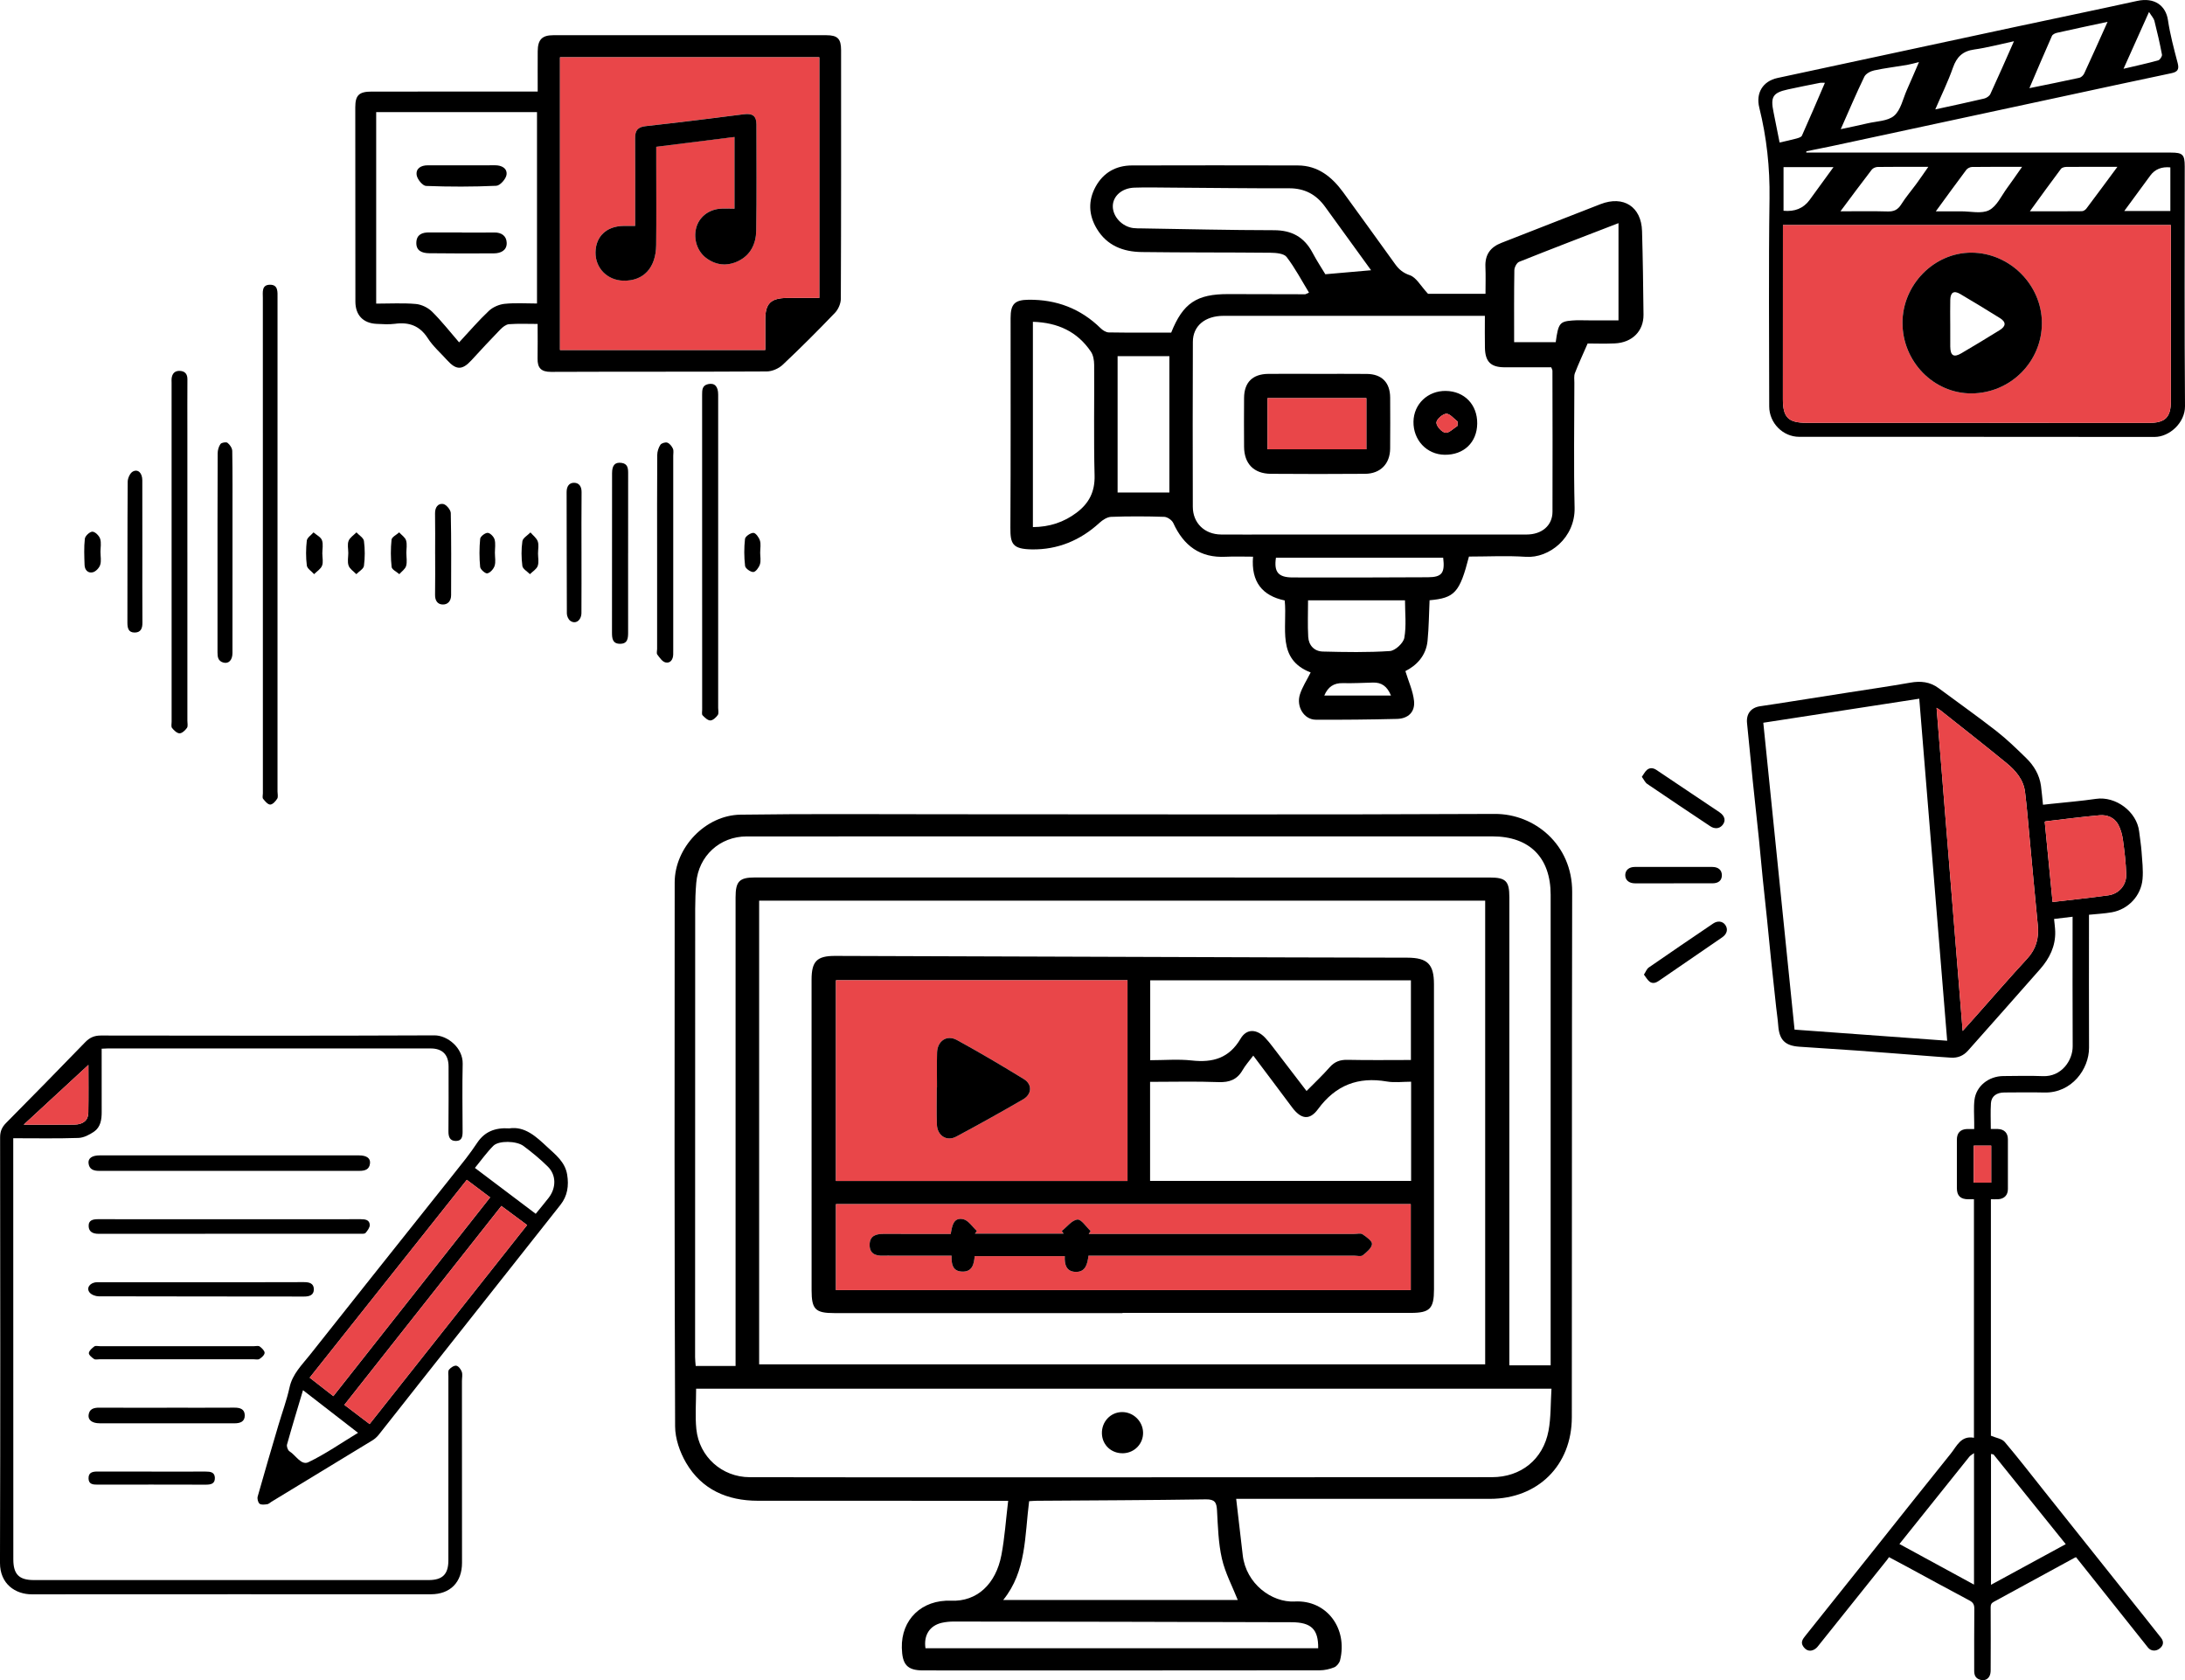 <svg width="437" height="336" viewBox="0 0 437 336" fill="none" xmlns="http://www.w3.org/2000/svg">
<g clip-path="url(#clip0_3597_644)">
<path d="M247.237 299.741C247.701 303.709 248.129 307.359 248.548 311.008C249.205 316.712 254.344 320.514 258.946 320.266C265.361 319.92 269.58 325.671 268.015 332.013C267.879 332.56 267.358 333.218 266.853 333.425C265.945 333.794 264.914 334.026 263.933 334.029C237.489 334.061 211.046 334.058 184.605 334.048C181.355 334.048 180.447 332.799 180.367 329.527C180.231 323.922 184.294 319.866 190.258 320.107C195.365 320.317 199.171 316.81 200.282 310.977C200.942 307.521 201.168 303.986 201.634 300.129C200.488 300.129 199.654 300.129 198.822 300.129C183.069 300.129 167.319 300.136 151.565 300.12C145.458 300.113 140.357 297.901 137.215 292.528C135.964 290.388 135.031 287.692 135.022 285.244C134.882 248.989 134.898 212.73 134.936 176.471C134.942 169.499 141.084 163.017 148.093 162.918C161.675 162.724 175.257 162.835 188.842 162.835C225.548 162.835 262.254 162.944 298.96 162.769C306.908 162.731 314.456 168.892 314.434 178.353C314.357 213.378 314.405 248.407 314.364 283.435C314.354 293.049 307.565 299.738 297.995 299.738C282.026 299.738 266.057 299.738 250.091 299.738C249.234 299.738 248.377 299.738 247.237 299.738V299.741ZM151.829 272.845H297.036V180.111H151.829V272.845ZM147.115 273.163C147.115 272.14 147.115 271.281 147.115 270.426C147.115 240.103 147.115 209.783 147.115 179.46C147.115 176.245 147.864 175.473 151.007 175.473C199.993 175.473 248.983 175.479 297.969 175.486C301.169 175.486 301.87 176.207 301.87 179.425C301.87 209.821 301.87 240.214 301.867 270.61C301.867 271.389 301.867 272.168 301.867 273.036H310.13C310.13 272.12 310.13 271.338 310.13 270.559C310.13 240.02 310.13 209.481 310.13 178.941C310.13 171.524 305.94 167.261 298.477 167.258C248.767 167.245 199.057 167.251 149.347 167.267C143.944 167.267 139.707 171.184 139.25 176.544C139.104 178.27 139.04 180.013 139.037 181.745C139.021 211.633 139.018 241.521 139.018 271.408C139.018 271.968 139.091 272.524 139.139 273.166H147.115V273.163ZM310.295 277.709H139.224C139.224 280.485 139.005 283.162 139.269 285.788C139.827 291.329 144.42 295.399 149.931 295.408C166.909 295.44 183.884 295.443 200.863 295.44C233.372 295.437 265.882 295.427 298.392 295.405C304.172 295.402 308.615 291.879 309.701 286.138C310.206 283.473 310.104 280.698 310.295 277.706V277.709ZM205.824 300.209C204.929 307.203 205.303 314.21 200.641 319.964H247.554C246.472 317.233 245.037 314.56 244.384 311.705C243.666 308.57 243.584 305.276 243.403 302.043C243.314 300.441 242.962 299.814 241.152 299.84C229.884 300.015 218.616 300.04 207.344 300.123C206.856 300.126 206.37 300.174 205.821 300.206L205.824 300.209ZM263.638 329.61C263.682 325.849 262.286 324.425 258.308 324.412C235.788 324.336 213.264 324.304 190.744 324.275C189.957 324.275 189.15 324.352 188.382 324.523C185.935 325.073 184.706 327.016 185.094 329.61H263.638Z" fill="black"/>
<path d="M224.517 262.592C205.3 262.592 186.084 262.592 166.868 262.592C163.075 262.592 162.319 261.842 162.319 258.024C162.313 237.331 162.319 216.637 162.313 195.944C162.313 192.24 163.364 191.15 167.039 191.162C197.308 191.258 227.577 191.363 257.845 191.461C265.72 191.486 273.592 191.487 281.467 191.515C285.501 191.531 286.793 192.815 286.793 196.818C286.8 217.149 286.796 237.483 286.8 257.814C286.8 261.693 285.99 262.551 282.162 262.551C262.946 262.561 243.73 262.554 224.513 262.554V262.596L224.517 262.592ZM167.195 196.033V236.17H225.501V196.033H167.195ZM282.15 257.989V240.802H167.198V257.989H282.15ZM230.014 236.157H282.223V216.319C280.524 216.319 278.912 216.542 277.382 216.278C271.618 215.286 267.139 216.996 263.606 221.8C261.876 224.156 260.153 223.787 258.391 221.415C255.864 218.011 253.306 214.631 250.656 211.102C249.859 212.167 249.085 213.013 248.526 213.986C247.428 215.903 245.891 216.481 243.701 216.399C239.178 216.227 234.642 216.348 230.017 216.348V236.161L230.014 236.157ZM282.184 211.976V196.045H230.043V212.018C232.9 212.018 235.655 211.776 238.353 212.075C242.555 212.539 245.809 211.633 248.116 207.716C249.338 205.643 251.36 205.777 253.014 207.51C253.56 208.082 254.052 208.708 254.535 209.335C256.772 212.243 258.997 215.162 261.308 218.179C262.924 216.539 264.504 215.057 265.926 213.439C266.923 212.307 268.012 211.913 269.507 211.945C273.684 212.037 277.864 211.976 282.188 211.976H282.184Z" fill="black"/>
<path d="M224.631 290.62C222.307 290.687 220.476 289.012 220.384 286.735C220.289 284.335 222.101 282.389 224.437 282.386C226.666 282.383 228.548 284.208 228.615 286.44C228.684 288.7 226.916 290.554 224.631 290.62Z" fill="black"/>
<path d="M167.195 196.033H225.501V236.17H167.195V196.033ZM187.398 217.47H187.357C187.357 219.931 187.29 222.391 187.376 224.849C187.455 227.109 189.325 228.327 191.255 227.297C195.759 224.893 200.215 222.401 204.634 219.842C206.38 218.831 206.484 216.85 204.802 215.817C200.393 213.105 195.93 210.469 191.391 207.987C189.35 206.871 187.471 208.174 187.411 210.524C187.354 212.838 187.398 215.156 187.398 217.47Z" fill="#E94649"/>
<path d="M282.15 257.992H167.198V240.805H282.15V257.992ZM212.35 246.178C212.471 246.353 212.595 246.528 212.715 246.699H194.981C195.111 246.521 195.242 246.34 195.372 246.162C194.47 245.345 193.67 244.042 192.642 243.819C190.636 243.383 190.401 245.25 190.144 246.773C189.303 246.773 188.585 246.773 187.868 246.773C184.11 246.773 180.355 246.779 176.597 246.766C175.127 246.76 173.956 247.186 173.921 248.88C173.883 250.705 175.083 251.179 176.663 251.112C177.311 251.087 177.965 251.112 178.615 251.112C182.497 251.112 186.376 251.112 190.309 251.112C190.258 252.87 190.547 254.209 192.382 254.291C194.508 254.39 194.791 252.73 194.934 251.204H212.953C212.868 252.883 213.258 254.298 215.128 254.352C217.096 254.406 217.486 252.823 217.692 251.112C218.575 251.112 219.356 251.112 220.133 251.112C237.039 251.112 253.947 251.112 270.853 251.112C271.43 251.112 272.189 251.328 272.548 251.042C273.322 250.435 274.319 249.608 274.398 248.791C274.459 248.19 273.281 247.345 272.507 246.833C272.103 246.566 271.383 246.773 270.805 246.773C253.9 246.773 236.991 246.773 220.086 246.773C219.305 246.773 218.524 246.773 217.74 246.773C217.867 246.575 217.994 246.378 218.121 246.181C217.232 245.358 216.261 243.797 215.477 243.889C214.359 244.016 213.385 245.358 212.347 246.178H212.35Z" fill="#E94649"/>
<path d="M187.398 217.47C187.398 215.156 187.354 212.838 187.411 210.524C187.468 208.174 189.35 206.868 191.391 207.987C195.93 210.473 200.393 213.105 204.802 215.817C206.484 216.853 206.38 218.831 204.634 219.842C200.215 222.401 195.759 224.89 191.255 227.297C189.325 228.327 187.455 227.11 187.376 224.849C187.29 222.392 187.357 219.931 187.357 217.47H187.398Z" fill="black"/>
<path d="M212.35 246.175C213.388 245.352 214.363 244.013 215.48 243.886C216.264 243.797 217.235 245.355 218.124 246.178C217.997 246.375 217.87 246.573 217.743 246.77C218.524 246.77 219.305 246.77 220.089 246.77C236.994 246.77 253.903 246.77 270.808 246.77C271.386 246.77 272.107 246.563 272.51 246.83C273.284 247.345 274.459 248.188 274.401 248.788C274.322 249.605 273.322 250.432 272.551 251.039C272.189 251.322 271.434 251.109 270.856 251.109C253.95 251.109 237.042 251.109 220.136 251.109C219.355 251.109 218.578 251.109 217.695 251.109C217.486 252.816 217.095 254.403 215.131 254.349C213.261 254.298 212.871 252.88 212.956 251.201H194.937C194.794 252.727 194.511 254.387 192.385 254.288C190.55 254.206 190.261 252.867 190.312 251.109C186.382 251.109 182.501 251.109 178.619 251.109C177.968 251.109 177.317 251.081 176.666 251.109C175.083 251.176 173.886 250.702 173.924 248.877C173.959 247.183 175.13 246.76 176.6 246.763C180.358 246.776 184.113 246.766 187.871 246.77C188.589 246.77 189.309 246.77 190.147 246.77C190.404 245.25 190.639 243.381 192.645 243.816C193.677 244.039 194.473 245.345 195.375 246.159C195.245 246.337 195.115 246.518 194.984 246.696H212.718C212.598 246.522 212.474 246.347 212.353 246.175H212.35Z" fill="black"/>
<path d="M55.503 109.018C55.503 125.442 55.503 141.869 55.503 158.292C55.503 158.776 55.665 159.367 55.446 159.717C55.126 160.232 54.532 160.89 54.046 160.896C53.567 160.902 53.005 160.232 52.621 159.745C52.437 159.51 52.577 159.017 52.577 158.642C52.577 125.632 52.57 92.62 52.57 59.61C52.57 58.456 52.288 56.946 54.002 56.94C55.659 56.936 55.506 58.38 55.506 59.581C55.497 76.059 55.5 92.537 55.503 109.018Z" fill="black"/>
<path d="M37.477 110.48C37.477 121.7 37.477 132.922 37.477 144.142C37.477 144.625 37.623 145.229 37.392 145.56C37.045 146.052 36.423 146.647 35.916 146.65C35.404 146.653 34.798 146.062 34.411 145.585C34.195 145.318 34.325 144.758 34.325 144.329C34.322 121.728 34.319 99.124 34.319 76.523C34.319 76.256 34.294 75.983 34.319 75.719C34.417 74.714 34.963 74.114 35.989 74.171C36.992 74.225 37.49 74.791 37.483 75.856C37.458 79.292 37.474 82.729 37.474 86.163C37.474 94.27 37.474 102.377 37.474 110.484L37.477 110.48Z" fill="black"/>
<path d="M143.633 110.48C143.633 120.844 143.633 131.209 143.633 141.573C143.633 142.056 143.786 142.663 143.554 142.991C143.205 143.484 142.579 144.068 142.068 144.075C141.545 144.081 140.945 143.499 140.513 143.045C140.319 142.841 140.434 142.323 140.434 141.948C140.434 120.949 140.434 99.954 140.424 78.955C140.424 77.995 140.43 77.086 141.611 76.819C142.909 76.523 143.633 77.258 143.633 78.898C143.636 89.424 143.633 99.948 143.633 110.474V110.48Z" fill="black"/>
<path d="M131.422 110.467C131.422 103.976 131.403 97.484 131.448 90.992C131.451 90.302 131.698 89.529 132.076 88.954C132.292 88.623 133.076 88.388 133.463 88.522C133.927 88.68 134.352 89.227 134.577 89.707C134.765 90.108 134.647 90.655 134.647 91.138C134.647 104.068 134.647 117.001 134.647 129.931C134.647 130.252 134.65 130.576 134.641 130.897C134.609 131.911 134.06 132.696 133.089 132.468C132.448 132.315 131.914 131.498 131.454 130.887C131.273 130.649 131.422 130.159 131.422 129.784C131.422 123.346 131.422 116.905 131.422 110.467Z" fill="black"/>
<path d="M46.498 110.468C46.498 117.176 46.501 123.887 46.492 130.595C46.492 132.026 45.714 132.805 44.641 132.49C43.609 132.188 43.498 131.365 43.502 130.452C43.514 126.373 43.502 122.294 43.502 118.216C43.502 109.037 43.495 99.859 43.533 90.68C43.533 90.038 43.733 89.298 44.098 88.792C44.311 88.5 45.235 88.344 45.505 88.557C45.971 88.922 46.441 89.615 46.45 90.181C46.527 94.689 46.495 99.198 46.498 103.706C46.498 105.96 46.498 108.214 46.498 110.468Z" fill="black"/>
<path d="M125.62 110.63C125.62 115.882 125.614 121.134 125.623 126.386C125.623 127.578 125.591 128.767 123.976 128.745C122.49 128.726 122.398 127.648 122.398 126.481C122.414 115.869 122.408 105.26 122.414 94.648C122.414 93.03 122.995 92.397 124.287 92.565C125.48 92.721 125.629 93.554 125.629 94.556C125.614 99.916 125.623 105.273 125.623 110.633L125.62 110.63Z" fill="black"/>
<path d="M28.469 110.363C28.469 115.084 28.45 119.805 28.485 124.523C28.494 125.655 28.167 126.485 26.948 126.494C25.66 126.504 25.479 125.579 25.482 124.485C25.504 115.097 25.473 105.712 25.539 96.324C25.546 95.621 26.009 94.597 26.567 94.299C27.609 93.739 28.456 94.594 28.462 96.041C28.475 100.816 28.469 105.588 28.469 110.363Z" fill="black"/>
<path d="M116.297 110.655C116.297 114.623 116.313 118.591 116.288 122.555C116.278 124.072 115.104 124.911 114.05 124.142C113.666 123.862 113.371 123.188 113.371 122.692C113.33 114.598 113.352 106.503 113.323 98.406C113.32 97.299 113.809 96.533 114.828 96.546C115.831 96.559 116.329 97.309 116.316 98.431C116.272 102.504 116.297 106.58 116.297 110.655Z" fill="black"/>
<path d="M87.025 110.738C87.025 108.055 87.06 105.368 87.01 102.685C86.987 101.493 87.575 100.638 88.609 100.781C89.219 100.863 90.139 101.944 90.155 102.593C90.279 108.067 90.231 113.542 90.222 119.02C90.222 120.158 89.581 120.946 88.479 120.886C87.467 120.832 86.994 120.05 87.013 118.953C87.06 116.216 87.029 113.478 87.029 110.738H87.025Z" fill="black"/>
<path d="M64.47 110.738C64.47 111.542 64.686 112.432 64.41 113.129C64.143 113.796 63.372 114.26 62.823 114.817C62.315 114.245 61.445 113.717 61.366 113.091C61.159 111.453 61.175 109.759 61.359 108.118C61.426 107.524 62.232 107.015 62.702 106.468C63.289 106.98 64.156 107.39 64.391 108.029C64.686 108.834 64.46 109.825 64.46 110.738C64.464 110.738 64.47 110.738 64.473 110.738H64.47Z" fill="black"/>
<path d="M107.603 110.646C107.603 111.498 107.813 112.429 107.54 113.183C107.305 113.831 106.524 114.283 105.985 114.82C105.458 114.276 104.553 113.78 104.474 113.176C104.261 111.552 104.242 109.857 104.477 108.236C104.572 107.584 105.527 107.056 106.092 106.475C106.597 107.066 107.305 107.581 107.549 108.264C107.803 108.973 107.607 109.845 107.607 110.646H107.603Z" fill="black"/>
<path d="M20.099 110.43C20.099 111.282 20.289 112.197 20.038 112.967C19.842 113.571 19.175 114.283 18.581 114.439C17.632 114.687 16.95 114.006 16.915 113.002C16.858 111.247 16.772 109.469 16.969 107.734C17.032 107.177 17.956 106.319 18.48 106.325C19.02 106.328 19.826 107.123 20.026 107.734C20.296 108.551 20.092 109.524 20.092 110.43H20.099Z" fill="black"/>
<path d="M69.656 110.556C69.656 109.752 69.444 108.862 69.717 108.166C69.977 107.495 70.742 107.024 71.288 106.465C71.812 107.037 72.707 107.558 72.789 108.188C73.005 109.825 73.002 111.526 72.789 113.16C72.71 113.771 71.796 114.27 71.263 114.82C70.726 114.257 69.955 113.78 69.72 113.113C69.45 112.35 69.656 111.418 69.66 110.56L69.656 110.556Z" fill="black"/>
<path d="M152.035 110.48C152.035 111.282 152.213 112.137 151.984 112.865C151.788 113.485 151.14 114.372 150.667 114.391C150.105 114.41 149.074 113.675 149.017 113.176C148.807 111.39 148.801 109.552 149.001 107.765C149.055 107.273 150.102 106.554 150.683 106.564C151.143 106.573 151.791 107.473 151.984 108.093C152.213 108.824 152.038 109.676 152.038 110.477L152.035 110.48Z" fill="black"/>
<path d="M81.277 110.63C81.277 111.488 81.455 112.4 81.22 113.189C81.033 113.812 80.338 114.279 79.865 114.817C79.328 114.343 78.385 113.911 78.325 113.383C78.128 111.58 78.122 109.73 78.309 107.927C78.363 107.393 79.3 106.951 79.833 106.465C80.312 106.993 81.023 107.454 81.214 108.07C81.455 108.856 81.271 109.771 81.271 110.63H81.277Z" fill="black"/>
<path d="M98.983 110.598C98.983 111.456 99.173 112.378 98.922 113.157C98.722 113.783 98.052 114.537 97.469 114.661C97.075 114.747 96.075 113.876 96.027 113.367C95.85 111.507 95.856 109.609 96.034 107.749C96.078 107.276 97.021 106.548 97.535 106.56C98.027 106.573 98.763 107.323 98.916 107.88C99.151 108.725 98.976 109.689 98.979 110.601L98.983 110.598Z" fill="black"/>
<path d="M107.54 18.309C107.54 15.416 107.524 12.818 107.543 10.224C107.562 7.941 108.403 7.042 110.647 7.042C128.858 7.029 147.068 7.029 165.274 7.042C167.528 7.042 168.217 7.76 168.217 10.027C168.223 26.6 168.239 43.173 168.166 59.75C168.163 60.697 167.658 61.864 166.998 62.554C163.595 66.102 160.12 69.583 156.539 72.95C155.746 73.697 154.435 74.272 153.359 74.279C138.98 74.365 124.601 74.307 110.219 74.368C108.216 74.377 107.477 73.573 107.515 71.681C107.559 69.456 107.524 67.227 107.524 64.782C105.509 64.782 103.645 64.693 101.798 64.833C101.189 64.881 100.522 65.418 100.052 65.901C98.087 67.92 96.173 69.993 94.266 72.069C92.457 74.034 91.238 74.037 89.428 72.031C88.124 70.581 86.61 69.265 85.565 67.644C83.947 65.126 81.807 64.375 78.992 64.751C77.786 64.909 76.535 64.827 75.31 64.766C72.634 64.636 71.082 63.021 71.079 60.319C71.056 47.364 71.056 34.408 71.056 21.453C71.056 19.037 71.812 18.318 74.329 18.315C84.445 18.309 94.561 18.312 104.677 18.309C105.534 18.309 106.388 18.309 107.53 18.309H107.54ZM163.856 59.581V11.454H112V69.99H153.051C153.051 67.888 153.048 65.882 153.051 63.88C153.06 60.722 154.13 59.632 157.333 59.584C159.478 59.553 161.624 59.578 163.852 59.578L163.856 59.581ZM75.237 22.426V60.719C77.995 60.719 80.595 60.564 83.163 60.789C84.299 60.888 85.6 61.52 86.416 62.328C88.336 64.226 90.009 66.375 91.822 68.467C93.917 66.219 95.742 64.073 97.786 62.156C98.589 61.403 99.843 60.869 100.944 60.758C103.071 60.541 105.232 60.694 107.4 60.694V22.423H75.24L75.237 22.426Z" fill="black"/>
<path d="M163.856 59.578C161.627 59.578 159.482 59.553 157.336 59.584C154.133 59.632 153.064 60.719 153.054 63.88C153.048 65.886 153.054 67.888 153.054 69.99H112.003V11.455H163.859V59.578H163.856ZM146.899 41.724C145.763 41.724 144.83 41.644 143.913 41.74C141.554 41.988 139.767 43.498 139.231 45.593C138.663 47.812 139.459 50.263 141.24 51.592C143.198 53.051 145.36 53.261 147.541 52.256C150.102 51.074 151.204 48.763 151.248 46.124C151.365 39.041 151.286 31.951 151.289 24.864C151.289 23.154 150.464 22.623 148.801 22.839C142.24 23.685 135.676 24.496 129.099 25.224C127.515 25.399 127.013 26.13 127.023 27.602C127.058 32.374 127.036 37.146 127.036 41.921C127.036 42.98 127.036 44.038 127.036 45.176C126.061 45.176 125.35 45.164 124.639 45.176C121.265 45.246 119.135 47.294 119.103 50.482C119.072 53.62 121.465 56.046 124.668 56.122C128.686 56.218 131.181 53.585 131.235 49.014C131.299 43.59 131.251 38.166 131.251 32.742C131.251 31.611 131.251 30.479 131.251 29.35C136.618 28.676 141.703 28.041 146.899 27.389V41.721V41.724Z" fill="#E94649"/>
<path d="M146.899 41.727V27.395C141.703 28.047 136.621 28.683 131.251 29.357C131.251 30.485 131.251 31.617 131.251 32.749C131.251 38.172 131.295 43.596 131.235 49.02C131.181 53.588 128.686 56.224 124.668 56.129C121.465 56.052 119.072 53.627 119.103 50.489C119.135 47.3 121.268 45.252 124.639 45.182C125.35 45.167 126.058 45.182 127.036 45.182C127.036 44.048 127.036 42.989 127.036 41.927C127.036 37.155 127.058 32.383 127.023 27.608C127.013 26.136 127.515 25.405 129.099 25.23C135.672 24.502 142.24 23.694 148.801 22.846C150.464 22.629 151.289 23.16 151.289 24.871C151.286 31.957 151.362 39.047 151.248 46.13C151.203 48.769 150.102 51.08 147.54 52.263C145.363 53.267 143.198 53.057 141.24 51.598C139.456 50.269 138.659 47.818 139.231 45.599C139.77 43.504 141.554 41.994 143.912 41.746C144.83 41.65 145.763 41.73 146.899 41.73V41.727Z" fill="black"/>
<path d="M92.263 33.057C94.501 33.057 96.735 33.076 98.973 33.051C100.319 33.035 101.481 33.648 101.306 34.942C101.192 35.791 100.014 37.117 99.265 37.152C94.586 37.365 89.892 37.362 85.213 37.184C84.531 37.158 83.477 35.87 83.34 35.047C83.121 33.706 84.181 33.051 85.553 33.06C87.79 33.076 90.025 33.063 92.263 33.063V33.057Z" fill="black"/>
<path d="M92.342 46.502C94.507 46.502 96.668 46.534 98.833 46.492C100.312 46.464 101.303 47.186 101.341 48.572C101.382 50.069 100.16 50.654 98.82 50.667C94.494 50.702 90.168 50.686 85.841 50.641C84.426 50.625 83.178 50.174 83.27 48.438C83.353 46.88 84.464 46.467 85.848 46.48C88.013 46.499 90.174 46.486 92.339 46.486C92.339 46.492 92.339 46.499 92.339 46.505L92.342 46.502Z" fill="black"/>
<path d="M20.33 209.729C20.33 214.021 20.318 218.189 20.337 222.356C20.343 223.882 20.127 225.386 18.823 226.292C17.909 226.928 16.747 227.529 15.677 227.564C11.417 227.707 7.148 227.624 2.65 227.624C2.65 228.2 2.65 228.699 2.65 229.198C2.654 256.746 2.657 284.294 2.666 311.841C2.666 314.833 3.815 315.981 6.771 315.981C33.09 315.981 59.41 315.981 85.727 315.981C88.511 315.981 89.676 314.811 89.676 312.032C89.676 299.776 89.676 287.524 89.679 275.268C89.679 274.801 89.571 274.19 89.812 273.898C90.152 273.488 90.825 273.039 91.266 273.116C91.704 273.192 92.196 273.847 92.364 274.349C92.549 274.902 92.387 275.57 92.387 276.187C92.387 288.299 92.387 300.409 92.403 312.522C92.406 316.413 90.057 318.82 86.172 318.82C59.569 318.82 32.964 318.81 6.361 318.832C3.123 318.832 -0.019 316.804 -0.003 312.512C0.089 284.157 0.051 255.802 0.022 227.443C0.022 226.254 0.384 225.408 1.213 224.572C6.523 219.212 11.805 213.824 17.055 208.406C17.944 207.491 18.867 207.084 20.162 207.084C42.403 207.115 64.645 207.15 86.886 207.052C89.514 207.039 92.606 209.57 92.536 212.73C92.431 217.241 92.504 221.752 92.52 226.267C92.523 227.249 92.412 228.165 91.177 228.168C89.933 228.168 89.682 227.306 89.689 226.226C89.72 221.905 89.733 217.581 89.714 213.258C89.704 210.889 88.46 209.668 86.127 209.668C64.597 209.668 43.067 209.668 21.54 209.668C21.21 209.668 20.88 209.697 20.334 209.719L20.33 209.729ZM17.683 212.959C13.655 216.678 9.338 220.665 4.739 224.913C8.443 224.913 11.652 224.944 14.858 224.9C16.626 224.874 17.642 224.045 17.664 222.554C17.721 219.107 17.683 215.661 17.683 212.959Z" fill="black"/>
<path d="M101.846 225.653C104.982 225.18 107.229 227.303 109.451 229.373C111.13 230.937 113.012 232.361 113.431 234.895C113.799 237.114 113.495 239.162 112.104 240.926C102.665 252.89 93.196 264.831 83.743 276.784C81.071 280.161 78.424 283.556 75.742 286.926C75.399 287.358 74.957 287.753 74.488 288.042C67.765 292.146 61.026 296.232 54.294 300.32C54.011 300.492 53.745 300.775 53.446 300.813C52.932 300.88 52.25 300.981 51.916 300.714C51.596 300.46 51.418 299.7 51.539 299.268C52.875 294.515 54.275 289.781 55.671 285.044C56.417 282.517 57.344 280.03 57.906 277.465C58.5 274.747 60.398 272.953 61.988 270.941C70.057 260.733 78.176 250.562 86.276 240.376C88.575 237.49 90.885 234.612 93.164 231.707C93.974 230.673 94.729 229.592 95.463 228.502C96.929 226.324 98.999 225.469 101.852 225.653H101.846ZM73.92 284.783C84.442 271.488 94.92 258.253 105.42 244.983C103.633 243.657 101.979 242.433 100.278 241.168C89.755 254.495 79.325 267.708 68.873 280.943C70.593 282.249 72.209 283.48 73.92 284.78V284.783ZM93.361 235.944C82.871 249.151 72.425 262.303 61.937 275.506C63.594 276.8 65.14 278.008 66.67 279.201C77.151 265.918 87.562 252.718 98.03 239.451C96.421 238.243 94.878 237.083 93.364 235.944H93.361ZM107.143 242.735C108.067 241.597 108.924 240.586 109.733 239.537C111.257 237.563 111.276 234.997 109.581 233.315C108.077 231.818 106.42 230.46 104.718 229.185C103.293 228.117 99.738 228.06 98.665 229.141C97.329 230.483 96.221 232.053 94.983 233.563C99.154 236.707 103.112 239.696 107.143 242.735ZM71.603 286.532C67.882 283.648 64.292 280.87 60.601 278.008C59.484 281.763 58.398 285.305 57.404 288.872C57.297 289.263 57.563 290.023 57.893 290.229C59.157 291.015 60.236 293.103 61.677 292.413C65.089 290.776 68.231 288.579 71.606 286.535L71.603 286.532Z" fill="black"/>
<path d="M45.93 231.055C54.554 231.055 63.178 231.055 71.802 231.055C73.288 231.055 74.094 231.595 74.005 232.612C73.894 233.906 72.967 234.148 71.869 234.148C54.525 234.145 37.185 234.148 19.841 234.151C18.734 234.151 17.835 233.868 17.705 232.603C17.604 231.614 18.442 231.055 19.918 231.055C28.589 231.055 37.261 231.055 45.933 231.055H45.93Z" fill="black"/>
<path d="M45.86 243.826C54.627 243.826 63.394 243.832 72.161 243.816C73.047 243.816 73.904 243.937 73.951 244.942C73.977 245.479 73.504 246.102 73.11 246.566C72.936 246.773 72.406 246.719 72.037 246.719C54.599 246.725 37.16 246.719 19.721 246.738C18.604 246.738 17.775 246.356 17.731 245.228C17.68 243.962 18.639 243.81 19.702 243.813C28.421 243.835 37.141 243.826 45.86 243.826Z" fill="black"/>
<path d="M40.299 256.415C47.12 256.415 53.941 256.431 60.763 256.4C61.848 256.393 62.759 256.628 62.769 257.821C62.775 258.984 61.915 259.286 60.804 259.283C47.114 259.258 33.424 259.277 19.73 259.235C19.115 259.235 18.302 258.933 17.931 258.485C17.178 257.573 18.016 256.431 19.407 256.425C23.908 256.406 28.409 256.419 32.906 256.419C35.37 256.419 37.833 256.419 40.296 256.419L40.299 256.415Z" fill="black"/>
<path d="M33.367 281.512C37.868 281.512 42.365 281.531 46.866 281.502C47.996 281.496 48.929 281.763 48.952 283.031C48.971 284.303 48.038 284.634 46.908 284.634C37.909 284.624 28.91 284.634 19.912 284.627C18.489 284.627 17.61 284.014 17.715 283.006C17.848 281.747 18.756 281.499 19.87 281.505C24.368 281.531 28.869 281.515 33.37 281.518L33.367 281.512Z" fill="black"/>
<path d="M35.284 271.825C30.167 271.825 25.05 271.825 19.934 271.825C19.556 271.825 19.083 271.952 18.817 271.777C18.372 271.481 17.731 270.947 17.772 270.582C17.826 270.098 18.401 269.599 18.864 269.262C19.115 269.078 19.601 269.211 19.978 269.211C30.259 269.211 40.54 269.211 50.821 269.211C51.199 269.211 51.685 269.084 51.935 269.268C52.367 269.59 52.929 270.111 52.923 270.54C52.916 270.963 52.342 271.484 51.894 271.764C51.583 271.958 51.063 271.821 50.637 271.821C45.52 271.821 40.404 271.821 35.287 271.821L35.284 271.825Z" fill="black"/>
<path d="M30.338 294.292C33.938 294.292 37.538 294.302 41.134 294.286C42.057 294.283 42.943 294.388 42.975 295.535C43.007 296.756 42.137 296.906 41.124 296.902C33.928 296.88 26.73 296.883 19.534 296.896C18.62 296.896 17.737 296.852 17.709 295.666C17.677 294.429 18.54 294.273 19.543 294.276C23.143 294.295 26.739 294.286 30.338 294.286V294.292Z" fill="black"/>
<path d="M17.683 212.959C17.683 215.661 17.721 219.111 17.664 222.554C17.639 224.045 16.623 224.875 14.858 224.9C11.652 224.945 8.443 224.913 4.739 224.913C9.338 220.665 13.655 216.679 17.683 212.959Z" fill="#E94649"/>
<path d="M73.919 284.783C72.205 283.48 70.59 282.253 68.873 280.946C79.322 267.711 89.755 254.498 100.278 241.171C101.982 242.436 103.636 243.66 105.42 244.986C94.92 258.253 84.442 271.491 73.919 284.786V284.783Z" fill="#E94649"/>
<path d="M93.361 235.941C94.875 237.08 96.418 238.24 98.027 239.448C87.562 252.715 77.147 265.915 66.666 279.198C65.14 278.005 63.591 276.794 61.934 275.503C72.421 262.3 82.871 249.148 93.358 235.941H93.361Z" fill="#E94649"/>
<path d="M317.528 68.693C316.487 71.084 315.668 72.823 314.983 74.616C314.764 75.191 314.872 75.903 314.872 76.552C314.865 84.875 314.726 93.201 314.919 101.521C315.059 107.555 309.818 111.663 305.184 111.351C301.388 111.097 297.557 111.301 293.792 111.301C291.942 118.492 290.954 119.589 285.914 120.037C285.79 122.739 285.777 125.47 285.508 128.173C285.206 131.164 283.295 133.088 281.077 134.207C281.708 136.289 282.6 138.193 282.806 140.168C283.038 142.374 281.645 143.709 279.401 143.767C273.982 143.9 268.561 143.957 263.143 143.926C260.816 143.913 259.197 141.312 259.994 138.845C260.467 137.38 261.346 136.047 262.133 134.477C255.245 131.822 257.493 125.54 256.944 120.078C252.512 119.153 250.186 116.413 250.608 111.323C248.691 111.323 246.92 111.247 245.155 111.339C240.025 111.606 236.727 109.139 234.658 104.599C234.391 104.014 233.483 103.381 232.852 103.359C229.316 103.241 225.77 103.232 222.234 103.359C221.438 103.388 220.53 103.973 219.901 104.551C216.067 108.074 211.525 109.946 206.386 109.867C202.459 109.806 202.059 108.738 202.078 105.505C202.161 91.535 202.113 77.566 202.12 63.597C202.12 60.805 202.939 59.976 205.691 59.944C211.277 59.877 216.115 61.699 220.136 65.647C220.555 66.057 221.203 66.468 221.752 66.477C225.935 66.547 230.119 66.515 234.239 66.515C236.6 60.611 239.333 58.796 245.656 58.812C250.786 58.825 255.918 58.837 261.048 58.847C261.114 58.847 261.178 58.793 261.8 58.513C260.314 56.081 259.01 53.589 257.324 51.392C256.788 50.692 255.233 50.559 254.138 50.546C245.539 50.457 236.937 50.517 228.341 50.403C224.653 50.355 221.409 49.141 219.371 45.758C217.711 43.005 217.597 40.131 219.117 37.346C220.65 34.536 223.174 33.096 226.386 33.086C237.442 33.057 248.5 33.057 259.556 33.086C263.612 33.096 266.402 35.394 268.656 38.475C272.145 43.243 275.576 48.057 279.045 52.845C279.788 53.871 280.604 54.577 281.972 55.041C283.248 55.474 284.108 57.14 285.609 58.761H297.1C297.1 56.93 297.16 55.143 297.084 53.363C296.982 50.95 298.049 49.43 300.283 48.569C306.901 46.009 313.491 43.374 320.112 40.821C324.715 39.044 328.273 41.349 328.409 46.219C328.568 51.789 328.647 57.362 328.701 62.932C328.733 66.223 326.432 68.518 322.953 68.674C320.944 68.766 318.931 68.69 317.528 68.69V68.693ZM296.976 63.161C294.3 63.161 291.929 63.161 289.558 63.161C274.611 63.161 259.664 63.161 244.717 63.161C241.019 63.161 238.581 65.164 238.572 68.365C238.53 79.359 238.53 90.35 238.562 101.343C238.572 104.605 240.914 106.862 244.209 106.891C247.602 106.923 250.995 106.894 254.392 106.894C271.36 106.894 288.329 106.901 305.298 106.894C308.374 106.894 310.488 105.098 310.498 102.351C310.533 92.95 310.504 83.549 310.488 74.145C310.488 73.951 310.355 73.754 310.247 73.452C307.155 73.452 304.064 73.452 300.969 73.452C298.172 73.452 297.046 72.368 296.985 69.539C296.941 67.526 296.976 65.511 296.976 63.158V63.161ZM206.579 64.353V105.41C209.893 105.384 212.775 104.44 215.327 102.516C217.787 100.663 219 98.352 218.917 95.096C218.727 87.72 218.882 80.335 218.832 72.953C218.825 72.069 218.66 71.033 218.184 70.327C215.473 66.318 211.566 64.503 206.576 64.353H206.579ZM274.214 54.04C271.091 49.729 268.05 45.526 265.006 41.33C263.235 38.888 260.921 37.645 257.826 37.654C249.884 37.677 241.946 37.569 234.004 37.518C231.62 37.502 229.236 37.445 226.859 37.527C224.361 37.613 222.571 39.231 222.561 41.237C222.552 43.317 224.405 45.316 226.65 45.609C227.221 45.682 227.802 45.666 228.379 45.675C237.185 45.812 245.99 46.032 254.795 46.038C258.369 46.038 260.851 47.418 262.508 50.543C263.371 52.174 264.396 53.722 265.069 54.844C268.358 54.558 271.18 54.31 274.217 54.043L274.214 54.04ZM302.829 68.426H311.145C311.659 64.671 311.932 64.29 314.453 64.093C315.529 64.007 316.617 64.064 317.703 64.064C319.766 64.064 321.829 64.064 323.699 64.064V44.623C316.808 47.284 310.298 49.77 303.826 52.358C303.346 52.549 302.88 53.455 302.87 54.037C302.794 58.739 302.826 63.441 302.826 68.426H302.829ZM223.52 98.488H233.877V71.224H223.52V98.488ZM261.61 120.056C261.61 122.622 261.508 124.997 261.644 127.356C261.743 129.066 262.86 130.255 264.565 130.296C269.037 130.408 273.525 130.493 277.979 130.195C279.039 130.121 280.673 128.614 280.864 127.553C281.299 125.136 281 122.587 281 120.053H261.613L261.61 120.056ZM255.188 111.536C254.766 114.378 255.633 115.468 258.518 115.478C267.536 115.507 276.557 115.488 285.574 115.44C288.393 115.424 289.009 114.601 288.637 111.536H255.188ZM264.85 139.099H278.198C277.423 137.205 276.284 136.454 274.595 136.499C272.586 136.55 270.57 136.664 268.564 136.613C266.733 136.566 265.59 137.376 264.853 139.103L264.85 139.099Z" fill="black"/>
<path d="M263.413 74.768C266.736 74.768 270.056 74.746 273.379 74.778C276.369 74.81 278.017 76.504 278.033 79.515C278.049 82.913 278.061 86.315 278.029 89.714C277.998 92.763 276.077 94.731 273.011 94.753C266.73 94.797 260.445 94.81 254.16 94.753C250.745 94.721 248.834 92.718 248.815 89.332C248.796 86.077 248.786 82.821 248.815 79.566C248.843 76.456 250.516 74.8 253.662 74.768C256.912 74.737 260.162 74.762 263.413 74.765V74.768ZM253.506 79.613V89.85H273.271V79.613H253.506Z" fill="black"/>
<path d="M295.443 84.713C295.398 88.477 292.761 90.998 288.926 90.944C285.346 90.893 282.632 88.007 282.695 84.312C282.756 80.79 285.568 78.126 289.164 78.177C292.894 78.231 295.487 80.93 295.443 84.71V84.713ZM291.485 85.183C291.5 84.891 291.513 84.595 291.529 84.303C290.77 83.737 289.983 82.704 289.256 82.742C288.52 82.78 287.282 83.88 287.282 84.516C287.282 85.231 288.336 86.414 289.075 86.538C289.783 86.655 290.675 85.679 291.488 85.183H291.485Z" fill="black"/>
<path d="M253.509 79.613H273.274V89.85H253.509V79.613Z" fill="#E94649"/>
<path d="M291.485 85.183C290.672 85.679 289.78 86.655 289.072 86.538C288.333 86.414 287.276 85.231 287.279 84.516C287.279 83.88 288.52 82.78 289.253 82.742C289.983 82.704 290.767 83.74 291.526 84.303C291.51 84.595 291.497 84.891 291.481 85.183H291.485Z" fill="#E94649"/>
<path d="M400.913 288.328C403.64 291.542 406.214 294.887 408.842 298.183C414.308 305.041 419.774 311.898 425.237 318.756C427.563 321.674 429.896 324.583 432.201 327.518C432.823 328.309 432.69 329.06 431.944 329.661C431.188 330.271 430.185 330.217 429.598 329.479C426.151 325.165 422.716 320.842 419.279 316.521C417.92 314.814 416.562 313.11 415.2 311.399C415.041 311.472 414.93 311.517 414.829 311.571C409.468 314.496 404.11 317.43 398.739 320.339C398.26 320.597 398.13 320.902 398.133 321.417C398.152 325.617 398.155 329.816 398.133 334.016C398.133 334.452 398.06 334.954 397.831 335.304C397.387 335.994 396.673 336.14 395.901 335.873C395.089 335.593 394.841 334.951 394.841 334.156C394.841 330.017 394.819 325.877 394.863 321.741C394.873 320.918 394.651 320.463 393.898 320.066C389.572 317.774 385.277 315.418 380.97 313.087C379.919 312.518 378.859 311.962 377.799 311.396C377.644 311.615 377.548 311.771 377.437 311.911C372.797 317.72 368.159 323.528 363.503 329.324C363.255 329.632 362.868 329.905 362.493 330.023C361.694 330.274 361.071 329.893 360.63 329.231C360.072 328.389 360.576 327.747 361.081 327.114C365.756 321.258 370.435 315.405 375.107 309.546C380.119 303.261 385.103 296.953 390.153 290.696C391.359 289.202 392.181 287.043 394.79 287.524C394.79 271.577 394.79 255.738 394.79 239.829C394.381 239.829 394.022 239.829 393.667 239.829C392.083 239.823 391.375 239.13 391.375 237.578C391.375 234.351 391.372 231.128 391.375 227.901C391.375 226.556 392.083 225.825 393.422 225.78C393.867 225.764 394.314 225.78 394.841 225.78C394.841 225.294 394.841 224.906 394.841 224.518C394.847 222.995 394.711 221.457 394.895 219.959C395.231 217.2 397.726 215.209 400.672 215.19C403.313 215.171 405.96 215.101 408.598 215.206C412.293 215.353 414.556 212.078 414.537 209.217C414.489 200.941 414.521 192.663 414.518 184.384C414.518 184.06 414.518 183.739 414.518 183.328C413.226 183.484 412.064 183.624 410.813 183.774C410.899 184.683 411.02 185.49 411.042 186.301C411.121 189.226 409.899 191.668 408.036 193.791C403.249 199.253 398.412 204.667 393.6 210.104C392.692 211.127 391.55 211.592 390.201 211.512C388.506 211.41 386.814 211.27 385.122 211.14C380.497 210.787 375.876 210.415 371.251 210.081C367.442 209.805 363.63 209.595 359.821 209.318C356.974 209.112 355.856 207.929 355.647 205.09C355.555 203.85 355.364 202.62 355.228 201.386C354.882 198.191 354.533 194.996 354.199 191.801C353.923 189.146 353.679 186.489 353.406 183.834C353.133 181.179 352.831 178.528 352.565 175.87C352.292 173.155 352.057 170.434 351.778 167.719C351.384 163.888 350.952 160.06 350.559 156.226C350.162 152.363 349.813 148.497 349.41 144.638C349.213 142.759 350.181 141.493 352.066 141.226C354.218 140.918 356.364 140.575 358.513 140.238C362.214 139.659 365.912 139.074 369.613 138.495C373.762 137.844 377.917 137.249 382.052 136.518C384.132 136.149 385.998 136.334 387.728 137.621C391.565 140.476 395.482 143.232 399.25 146.176C401.373 147.833 403.326 149.728 405.255 151.616C406.795 153.123 407.887 154.945 408.192 157.135C408.363 158.384 408.461 159.647 408.598 160.934C409.134 160.874 409.61 160.82 410.09 160.769C413.127 160.438 416.181 160.2 419.203 159.755C423.139 159.173 427.379 162.324 427.833 166.304C427.985 167.63 428.214 168.949 428.309 170.278C428.439 172.115 428.668 173.975 428.509 175.797C428.214 179.157 425.64 181.857 422.367 182.438C420.888 182.702 419.374 182.769 417.796 182.931C417.796 183.335 417.796 183.694 417.796 184.053C417.796 192.545 417.774 201.033 417.806 209.525C417.822 213.776 414.356 218.611 408.877 218.481C406.205 218.417 403.532 218.462 400.859 218.475C399.304 218.484 398.279 219.225 398.187 220.617C398.076 222.305 398.161 224.003 398.161 225.777C398.679 225.777 399.126 225.764 399.574 225.777C400.856 225.822 401.577 226.559 401.58 227.847C401.586 231.163 401.586 234.482 401.58 237.798C401.58 239.006 400.834 239.766 399.612 239.823C399.139 239.845 398.663 239.826 398.18 239.826C398.18 255.767 398.18 271.58 398.18 287.113C399.247 287.568 400.37 287.702 400.907 288.334L400.913 288.328ZM383.852 139.726C373.492 141.322 363.157 142.915 352.66 144.533C354.742 164.978 356.821 185.385 358.91 205.904C369.07 206.645 379.151 207.379 389.436 208.126C387.569 185.271 385.715 162.568 383.852 139.729V139.726ZM392.53 206.171C393.527 205.058 394.444 204.038 395.355 203.014C398.707 199.244 402.005 195.425 405.43 191.722C407.23 189.776 407.814 187.595 407.56 185.036C406.992 179.323 406.484 173.603 405.944 167.887C405.646 164.711 405.398 161.529 405.005 158.365C404.697 155.895 403.129 154.089 401.304 152.595C396.961 149.038 392.54 145.582 388.147 142.091C387.94 141.926 387.706 141.799 387.318 141.547C389.064 163.169 390.791 184.581 392.533 206.168L392.53 206.171ZM421.647 179.049C423.796 178.754 425.319 176.996 425.246 174.818C425.17 172.551 424.907 170.281 424.596 168.033C424.446 166.952 424.157 165.821 423.637 164.876C422.872 163.487 421.425 162.905 419.917 163.036C416.298 163.354 412.699 163.837 409.09 164.256C409.064 164.256 409.039 164.285 408.947 164.345C409.464 169.639 409.985 174.967 410.512 180.381C414.318 179.933 417.99 179.555 421.65 179.049H421.647ZM413.146 308.796C408.318 302.79 403.538 296.848 398.748 290.913C398.663 290.808 398.431 290.82 398.199 290.76C398.199 299.484 398.199 308.134 398.199 316.928C403.205 314.207 408.125 311.53 413.146 308.799V308.796ZM393.873 291.307C389.223 297.096 384.585 302.895 379.885 308.77C384.871 311.485 389.807 314.172 394.803 316.89C394.803 308.115 394.803 299.471 394.803 290.595C394.397 290.9 394.076 291.056 393.873 291.307ZM398.241 236.504C398.241 234.034 398.241 231.595 398.241 229.106C397.076 229.106 395.936 229.106 394.749 229.106V236.504H398.241Z" fill="black"/>
<path d="M328.787 194.907C329.216 195.454 329.498 195.994 329.936 196.322C330.495 196.738 331.136 196.583 331.71 196.185C333.704 194.812 335.704 193.445 337.7 192.075C339.947 190.533 342.191 188.994 344.436 187.449C345.413 186.778 345.651 185.821 345.064 184.975C344.54 184.222 343.544 184.069 342.645 184.677C338.335 187.595 334.028 190.52 329.746 193.486C329.355 193.756 329.165 194.322 328.781 194.907H328.787Z" fill="black"/>
<path d="M328.368 155.352C328.784 155.911 329.025 156.48 329.451 156.773C333.628 159.618 337.833 162.422 342.039 165.223C342.95 165.83 343.88 165.725 344.483 165.019C345.213 164.161 345.007 163.185 343.883 162.422C341.731 160.96 339.563 159.523 337.399 158.076C335.361 156.712 333.323 155.352 331.292 153.978C330.669 153.558 330 153.485 329.435 153.927C329.019 154.252 328.771 154.792 328.365 155.355L328.368 155.352Z" fill="black"/>
<path d="M334.735 176.646C337.316 176.646 339.9 176.646 342.48 176.646C343.693 176.646 344.363 176.074 344.372 175.056C344.385 174.007 343.677 173.371 342.452 173.371C337.287 173.365 332.126 173.365 326.962 173.371C325.803 173.371 325.064 174.014 325.051 174.986C325.038 175.988 325.794 176.646 326.991 176.649C329.571 176.656 332.155 176.649 334.735 176.649V176.646Z" fill="black"/>
<path d="M387.315 141.554C389.061 163.176 390.788 184.588 392.53 206.174C393.527 205.062 394.444 204.041 395.355 203.017C398.707 199.247 402.005 195.429 405.43 191.725C407.23 189.779 407.814 187.598 407.56 185.039C406.992 179.326 406.484 173.607 405.944 167.89C405.646 164.714 405.398 161.532 405.005 158.369C404.697 155.899 403.129 154.093 401.304 152.598C396.961 149.041 392.54 145.585 388.147 142.094C387.94 141.929 387.706 141.802 387.318 141.551L387.315 141.554Z" fill="#E94649"/>
<path d="M410.512 180.385C414.318 179.936 417.99 179.558 421.65 179.052C423.799 178.757 425.322 176.999 425.249 174.821C425.173 172.554 424.91 170.284 424.599 168.037C424.45 166.956 424.161 165.824 423.64 164.88C422.875 163.49 421.428 162.908 419.92 163.039C416.301 163.357 412.702 163.84 409.093 164.26C409.068 164.26 409.042 164.288 408.95 164.349C409.468 169.642 409.988 174.97 410.515 180.385H410.512Z" fill="#E94649"/>
<path d="M394.749 236.507H398.241C398.241 234.037 398.241 231.598 398.241 229.109C397.076 229.109 395.936 229.109 394.749 229.109V236.507Z" fill="#E94649"/>
<path d="M361.239 30.514C365.042 30.514 368.845 30.514 372.647 30.514C393.159 30.514 413.67 30.514 434.181 30.514C436.54 30.514 436.946 30.911 436.946 33.27C436.946 49.255 436.879 65.24 437 81.225C437.025 84.525 433.911 87.383 430.896 87.38C407.214 87.345 383.528 87.368 359.846 87.355C356.558 87.355 353.847 84.576 353.844 81.279C353.837 67.412 353.71 53.541 353.904 39.676C353.99 33.499 353.339 27.487 351.857 21.52C351.127 18.579 352.584 16.224 355.504 15.594C371.308 12.186 387.115 8.797 402.925 5.411C411.086 3.663 419.26 1.978 427.411 0.188C430.966 -0.594 433.169 1.18 433.591 4.019C434.023 6.918 434.791 9.776 435.537 12.618C435.876 13.919 435.495 14.386 434.245 14.647C426.849 16.195 419.463 17.804 412.073 19.393C396.987 22.636 381.9 25.885 366.813 29.122C364.975 29.516 363.128 29.872 361.284 30.247C361.271 30.336 361.255 30.425 361.243 30.514H361.239ZM434.165 45.005H356.589C356.589 45.707 356.589 46.327 356.589 46.947C356.589 57.906 356.589 68.862 356.58 79.82C356.577 83.454 357.634 84.551 361.278 84.554C384.115 84.564 406.953 84.567 429.795 84.57C433.048 84.57 434.175 83.47 434.175 80.221C434.178 69.739 434.172 59.26 434.169 48.779C434.169 47.567 434.169 46.359 434.169 45.008L434.165 45.005ZM402.792 8.247C399.939 8.854 397.409 9.541 394.835 9.9C392.533 10.221 391.34 11.385 390.588 13.534C389.616 16.306 388.309 18.961 387.055 21.879C390.511 21.123 393.679 20.455 396.831 19.711C397.301 19.6 397.885 19.212 398.075 18.796C399.659 15.375 401.164 11.916 402.792 8.247ZM368.146 25.831C370.152 25.399 371.838 25.062 373.511 24.664C375.333 24.232 377.567 24.238 378.834 23.138C380.17 21.981 380.586 19.752 381.379 17.978C382.173 16.198 382.932 14.405 383.795 12.415C382.792 12.656 382.094 12.866 381.383 12.987C379.199 13.356 376.993 13.613 374.831 14.078C374.104 14.233 373.162 14.732 372.866 15.343C371.248 18.687 369.797 22.118 368.15 25.828L368.146 25.831ZM421.516 4.365C417.93 5.134 414.66 5.824 411.397 6.559C411.023 6.641 410.521 6.883 410.385 7.188C408.842 10.669 407.36 14.176 405.881 17.629C409.286 16.933 412.594 16.278 415.885 15.553C416.257 15.47 416.676 15.05 416.847 14.682C418.39 11.35 419.882 7.999 421.516 4.362V4.365ZM368.08 42.258C371.505 42.258 374.517 42.198 377.526 42.287C378.773 42.325 379.557 41.959 380.237 40.885C381.16 39.416 382.306 38.087 383.335 36.682C384.09 35.648 384.804 34.59 385.664 33.363C382.084 33.363 378.808 33.343 375.536 33.388C375.13 33.394 374.587 33.62 374.349 33.932C372.298 36.59 370.305 39.292 368.086 42.261L368.08 42.258ZM423.478 33.363C419.821 33.363 416.552 33.35 413.28 33.379C412.908 33.382 412.384 33.509 412.188 33.773C410.15 36.491 408.163 39.247 405.973 42.258C409.661 42.258 413.016 42.271 416.371 42.236C416.676 42.233 417.069 41.985 417.263 41.73C419.285 39.05 421.272 36.345 423.478 33.366V33.363ZM387.163 42.264C389.07 42.264 390.645 42.274 392.219 42.264C394.114 42.252 396.317 42.808 397.825 42.029C399.386 41.222 400.294 39.127 401.446 37.566C402.418 36.249 403.335 34.895 404.414 33.366C400.846 33.366 397.628 33.347 394.409 33.391C394.016 33.398 393.495 33.652 393.26 33.964C391.273 36.609 389.337 39.292 387.163 42.264ZM355.923 28.502C357.107 28.225 358.173 28.006 359.221 27.72C359.643 27.605 360.246 27.44 360.386 27.128C361.944 23.663 363.426 20.163 364.982 16.557C364.531 16.557 364.264 16.516 364.017 16.564C361.868 16.993 359.716 17.413 357.577 17.883C354.567 18.544 354.069 19.368 354.704 22.41C355.11 24.359 355.485 26.314 355.92 28.502H355.923ZM356.707 33.42V42.15C358.954 42.366 360.682 41.659 361.89 40.029C363.461 37.896 365.01 35.744 366.699 33.42H356.707ZM434.07 42.191V33.474C432.331 33.302 430.997 33.843 430.068 35.095C428.373 37.394 426.687 39.702 424.859 42.191H434.07ZM429.804 2.391C427.998 6.413 426.414 9.945 424.706 13.753C427.277 13.146 429.474 12.672 431.639 12.072C431.985 11.976 432.458 11.261 432.394 10.921C431.969 8.651 431.445 6.4 430.88 4.158C430.753 3.663 430.334 3.24 429.804 2.391Z" fill="black"/>
<path d="M434.165 45.005C434.165 46.356 434.165 47.567 434.165 48.775C434.165 59.257 434.175 69.736 434.172 80.218C434.172 83.467 433.045 84.567 429.791 84.567C406.953 84.56 384.116 84.56 361.274 84.551C357.63 84.551 356.573 83.451 356.577 79.817C356.586 68.858 356.583 57.903 356.586 46.944C356.586 46.324 356.586 45.704 356.586 45.002H434.162L434.165 45.005ZM380.494 64.534C380.478 72.311 386.741 78.717 394.314 78.675C402.113 78.634 408.407 72.311 408.375 64.55C408.344 56.949 401.938 50.559 394.314 50.524C386.836 50.489 380.507 56.904 380.491 64.534H380.494Z" fill="#E94649"/>
<path d="M380.494 64.535C380.51 56.905 386.839 50.489 394.317 50.524C401.942 50.559 408.347 56.949 408.379 64.551C408.41 72.311 402.116 78.635 394.317 78.676C386.741 78.717 380.478 72.308 380.497 64.535H380.494ZM390.048 64.725C390.048 66.255 390.035 67.787 390.051 69.316C390.073 71.119 390.743 71.545 392.264 70.652C394.844 69.138 397.406 67.59 399.948 66.013C401.221 65.225 401.243 64.395 399.993 63.616C397.368 61.972 394.717 60.373 392.051 58.796C390.778 58.043 390.089 58.459 390.054 59.979C390.016 61.562 390.045 63.145 390.045 64.729L390.048 64.725Z" fill="black"/>
</g>
<defs>
<clipPath id="clip0_3597_644">
<rect width="437" height="336" fill="white"/>
</clipPath>
</defs>
</svg>
